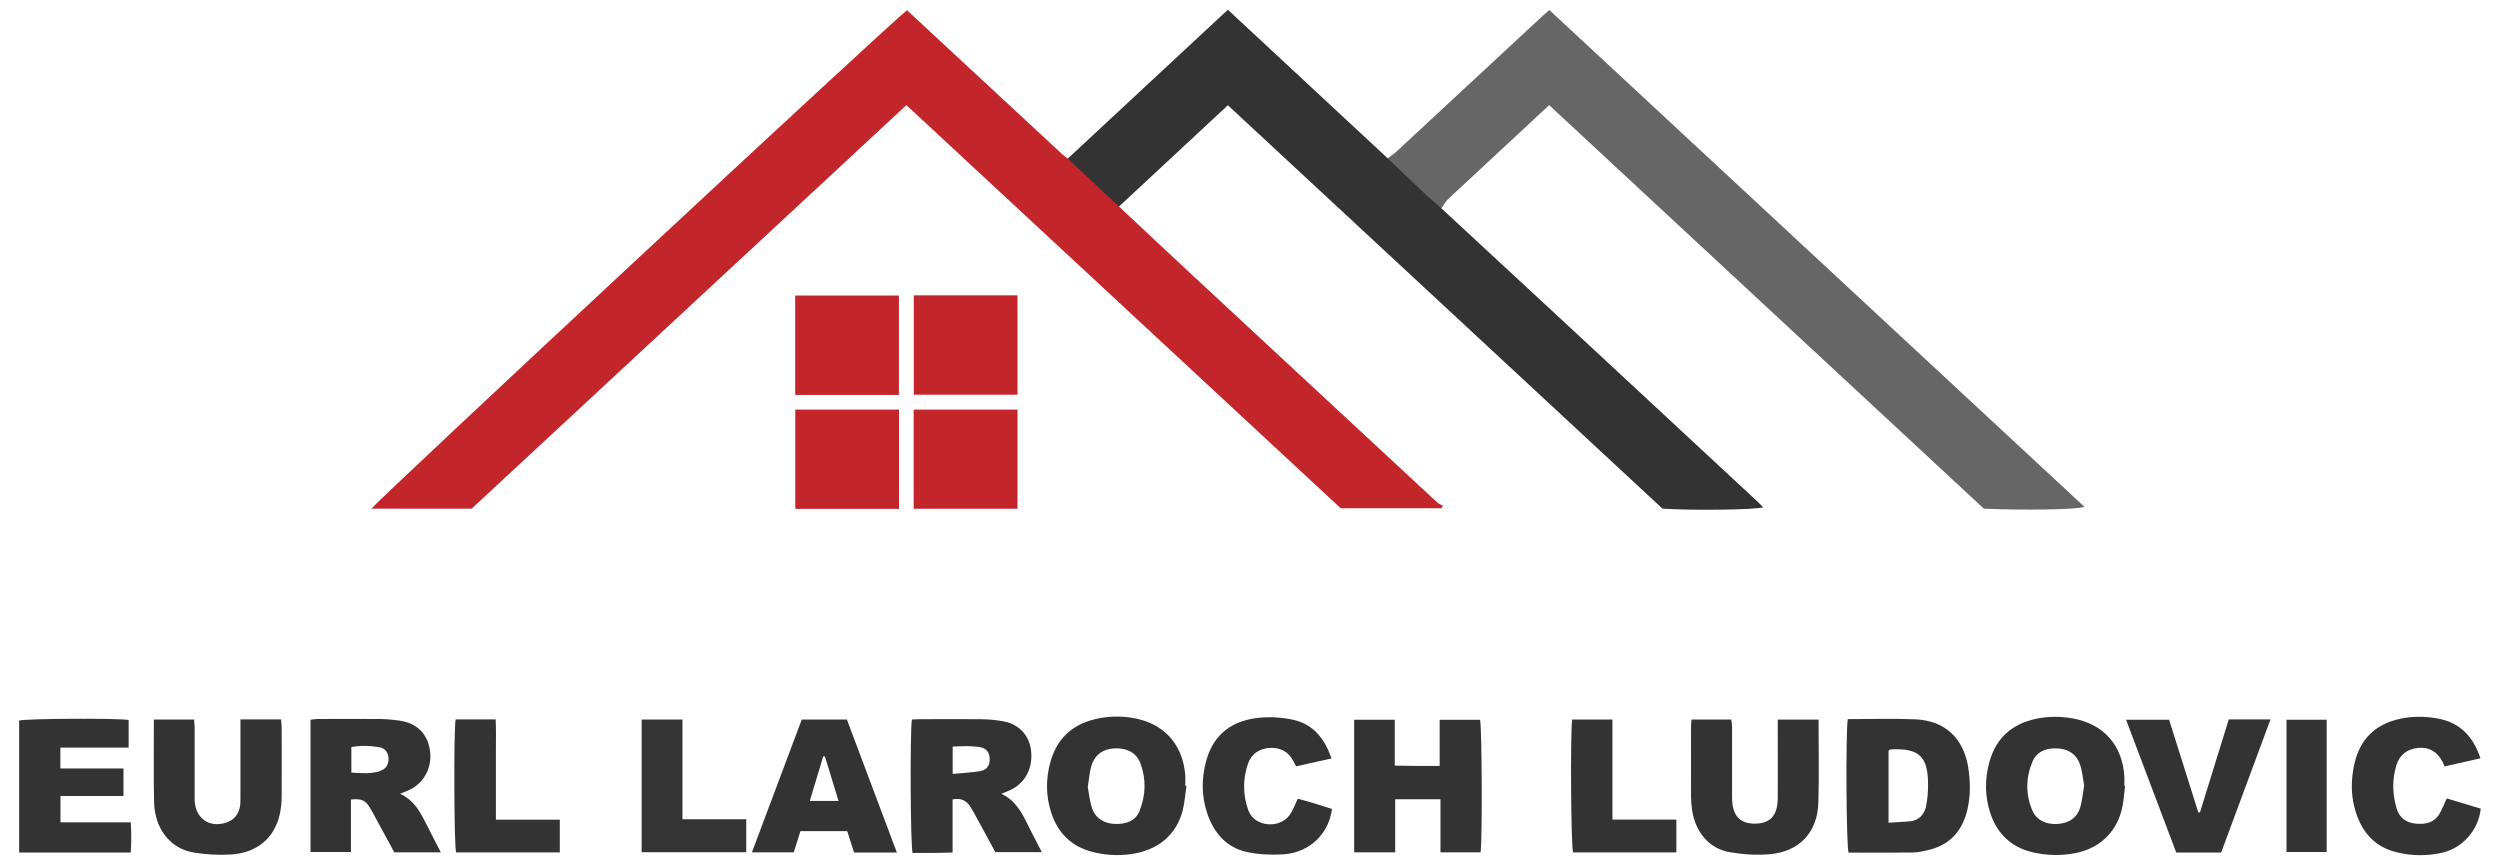 <?xml version="1.0" encoding="UTF-8"?>
<svg id="Calque_1" data-name="Calque 1" xmlns="http://www.w3.org/2000/svg" viewBox="0 0 246.83 85.41">
  <defs>
    <style>
      .cls-1 {
        fill: #666;
      }

      .cls-1, .cls-2, .cls-3, .cls-4 {
        stroke-width: 0px;
      }

      .cls-2 {
        fill: #c2252a;
      }

      .cls-3 {
        fill: #343434;
      }

      .cls-4 {
        fill: #333;
      }
    </style>
  </defs>
  <path class="cls-2" d="M110.48,20.39c2.38,2.23,4.75,4.46,7.14,6.68,8.08,7.51,16.17,15.02,24.26,22.52.16.15.39.23.59.35-.06.08-.11.16-.17.24h-9.93c-14.22-13.2-28.53-26.48-42.88-39.8-14.34,13.31-28.63,26.57-42.92,39.84h-9.89c.39-.66,51.31-48.05,52.87-49.21.64.59,1.29,1.19,1.94,1.8,4.47,4.15,8.93,8.29,13.4,12.43.17.15.36.28.54.42.69.33,1.21.89,1.77,1.39.94.82,1.74,1.79,2.75,2.54.26.2.47.46.54.8Z"/>
  <path class="cls-1" d="M137,15.63c.29-.21.59-.4.85-.64,4.83-4.48,9.66-8.97,14.49-13.45.19-.17.39-.34.63-.55,17.62,16.36,35.22,32.7,52.83,49.05-.69.27-5.83.36-9.93.18-14.26-13.23-28.57-26.51-42.92-39.84-.9.83-1.74,1.62-2.58,2.4-2.46,2.29-4.93,4.57-7.38,6.86-.27.25-.45.61-.67.91-.91-.15-1.35-.97-2-1.48-1.05-.82-1.88-1.9-2.96-2.72-.22-.17-.46-.39-.35-.74Z"/>
  <path class="cls-4" d="M137,15.63c1.23,1.17,2.46,2.35,3.7,3.51.52.49,1.07.95,1.61,1.43,4.01,3.71,8.02,7.42,12.03,11.14,6.4,5.93,12.79,11.87,19.18,17.81.19.18.37.37.56.56-.63.25-6.9.34-9.94.14-14.24-13.22-28.53-26.48-42.91-39.83-3.59,3.34-7.17,6.67-10.75,10-1.69-1.58-3.37-3.15-5.06-4.73,5.25-4.88,10.5-9.76,15.81-14.7,5.28,4.91,10.53,9.79,15.77,14.66Z"/>
  <path class="cls-4" d="M142.21,78.91h-4.46v5.24h-4.05v-13.09h4.01v4.53c.79.01,1.5.03,2.2.03.72,0,1.44,0,2.23,0v-4.55h3.99c.18.65.24,11.76.05,13.08h-3.96v-5.23Z"/>
  <path class="cls-4" d="M23.73,71.03h4.02c.02.29.06.54.06.79,0,2.24.02,4.48,0,6.71,0,.65-.06,1.32-.21,1.96-.55,2.31-2.29,3.74-4.85,3.88-1.21.07-2.44,0-3.63-.2-2.32-.38-3.85-2.36-3.91-5-.05-2.4-.02-4.8-.02-7.21,0-.29,0-.58,0-.92h3.97c.02.27.06.55.06.83,0,2.17,0,4.34,0,6.52,0,.23,0,.46,0,.69.1,1.77,1.51,2.71,3.19,2.11.75-.27,1.16-.84,1.29-1.61.05-.32.04-.66.04-.98,0-2.17,0-4.34,0-6.52,0-.32,0-.65,0-1.05Z"/>
  <path class="cls-4" d="M12.91,84.17H1.89v-13.03c.63-.19,9.38-.25,10.81-.06v2.73h-6.74v2.06h6.23v2.72h-6.22v2.6h6.94c.07,1.01.06,1.94,0,2.98Z"/>
  <path class="cls-4" d="M179.55,71.06c0,2.78.06,5.48-.02,8.17-.08,2.95-1.87,4.86-4.82,5.11-1.3.11-2.64.02-3.92-.2-2.04-.35-3.41-1.98-3.73-4.19-.06-.42-.1-.85-.1-1.28-.01-2.34,0-4.67,0-7.01,0-.19.03-.38.05-.62h3.93c.02.23.07.47.07.72,0,2.11,0,4.21,0,6.32,0,.23,0,.46,0,.69.02,1.75.75,2.57,2.28,2.55,1.5-.02,2.22-.82,2.23-2.51.01-1.91,0-3.82,0-5.73,0-.66,0-1.31,0-2.03h4.03Z"/>
  <path class="cls-2" d="M88.75,29.18v9.81h-10.24v-9.81h10.24Z"/>
  <path class="cls-2" d="M90.22,29.16h10.24v9.81h-10.24v-9.81Z"/>
  <path class="cls-2" d="M100.46,50.23h-10.25v-9.79h10.25v9.79Z"/>
  <path class="cls-2" d="M88.76,50.24h-10.24v-9.8h10.24v9.8Z"/>
  <path class="cls-4" d="M131.48,74.88c-1.23.27-2.35.52-3.51.78-.1-.19-.2-.35-.28-.52-.47-.92-1.25-1.33-2.26-1.3-1.05.04-1.86.55-2.21,1.54-.53,1.54-.52,3.13.04,4.65.6,1.61,3.08,1.84,4.08.42.32-.45.5-.99.79-1.59.54.15,1.13.3,1.71.48.56.17,1.12.36,1.67.53-.27,2.25-2.03,4.29-4.79,4.48-1.17.08-2.38.02-3.53-.21-2.09-.43-3.34-1.89-4-3.84-.58-1.73-.57-3.5-.08-5.25.75-2.64,2.64-3.94,5.26-4.19,1.06-.1,2.18-.03,3.23.19,2.03.42,3.18,1.84,3.86,3.84Z"/>
  <path class="cls-4" d="M241.36,75.67c-.1-.21-.15-.33-.2-.45-.53-1.01-1.33-1.48-2.39-1.38-1.1.1-1.85.68-2.17,1.72-.44,1.42-.39,2.86.03,4.28.27.92.95,1.39,1.89,1.48.94.09,1.79-.08,2.32-.95.27-.44.45-.94.73-1.54,1.09.33,2.24.67,3.36,1.01-.22,2.11-1.79,3.89-3.81,4.35-1.53.35-3.08.32-4.6-.07-2.2-.57-3.43-2.13-4.01-4.22-.42-1.48-.39-3-.05-4.5.56-2.47,2.11-3.94,4.59-4.45,1.17-.24,2.35-.23,3.53-.03,2.26.38,3.59,1.76,4.32,3.95-1.18.27-2.32.52-3.54.8Z"/>
  <path class="cls-4" d="M214.86,84.16c-1.65-4.35-3.28-8.68-4.95-13.1h4.25c.95,3.02,1.91,6.08,2.88,9.14.06,0,.11,0,.17,0,.95-3.05,1.89-6.11,2.84-9.17h4.12c-1.64,4.41-3.25,8.77-4.87,13.14h-4.43Z"/>
  <path class="cls-4" d="M55.27,84.16h-10.24c-.2-.71-.24-11.91-.05-13.13h3.96c.05,1.06.02,2.13.02,3.2,0,1.12,0,2.24,0,3.36v3.34h6.31v3.23Z"/>
  <path class="cls-3" d="M73.68,80.9v3.24h-10.33v-13.1h4.03c0,1.67,0,3.3,0,4.93s0,3.21,0,4.92h6.3Z"/>
  <path class="cls-4" d="M155.23,71.04h3.97v9.88h6.31v3.24h-10.2c-.2-.69-.28-11.33-.09-13.12Z"/>
  <path class="cls-4" d="M229.72,71.06v13.06h-3.97v-13.06h3.97Z"/>
  <path class="cls-4" d="M101.47,81.41c-.6-1.22-1.24-2.4-2.61-3.04.4-.17.71-.27,1-.42,1.45-.73,2.18-2.26,1.92-3.98-.23-1.51-1.3-2.55-2.91-2.79-.65-.1-1.31-.16-1.97-.17-2.07-.02-4.15-.01-6.22,0-.22,0-.44.02-.65.03-.19,1.34-.14,12.44.07,13.17.64,0,1.3,0,1.95,0,.64,0,1.28-.02,2-.04v-5.24c.81-.17,1.36.1,1.75.71.25.39.46.8.68,1.2.61,1.12,1.22,2.24,1.79,3.29h4.59c-.5-.97-.96-1.84-1.4-2.72ZM96.86,76.12c-.89.16-1.8.19-2.8.29v-2.7c.91-.04,1.82-.09,2.71.06.61.11.91.51.94,1.09.04.64-.23,1.14-.85,1.25Z"/>
  <path class="cls-4" d="M41.91,81.02c-.54-1.09-1.19-2.09-2.41-2.65.39-.16.7-.27.99-.42,1.43-.71,2.2-2.24,1.96-3.87-.25-1.65-1.29-2.68-2.99-2.93-.62-.09-1.24-.15-1.87-.16-2.11-.02-4.21-.01-6.32,0-.22,0-.43.05-.61.08v13.05h3.99v-5.18c1.02-.1,1.38.04,1.83.74.21.33.39.68.58,1.03.63,1.15,1.25,2.3,1.87,3.44h4.59c-.56-1.1-1.1-2.11-1.6-3.13ZM37.54,76.12c-.92.31-1.86.22-2.85.16v-2.52c.93-.17,1.87-.14,2.79.02.57.1.87.56.88,1.14.01.59-.26,1-.82,1.19Z"/>
  <path class="cls-4" d="M194.34,75.81c-.48-2.93-2.28-4.66-5.25-4.79-2.2-.09-4.4-.02-6.66-.02-.21,1.61-.14,12.48.08,13.18,2.09,0,4.2.02,6.3-.01.52,0,1.05-.12,1.56-.24,2.24-.52,3.47-2.02,3.92-4.2.27-1.3.25-2.61.04-3.92ZM190.18,79.55c-.18.88-.72,1.47-1.68,1.55-.65.05-1.3.09-2.04.13v-7.12c.1-.06.15-.11.2-.12,2.82-.14,3.71.69,3.7,3.51,0,.69-.05,1.38-.19,2.05Z"/>
  <path class="cls-4" d="M209.74,77.59c0-.33.02-.66,0-.99-.22-3.07-2.08-5.13-5.1-5.67-1.22-.22-2.43-.21-3.63.04-2.37.51-3.94,1.9-4.59,4.25-.47,1.69-.46,3.4.09,5.06.68,2.07,2.1,3.4,4.23,3.88,1.36.31,2.74.34,4.12.08,2.51-.48,4.24-2.18,4.71-4.7.12-.64.17-1.3.24-1.95-.03,0-.05,0-.08,0ZM205.39,79.69c-.31,1.07-1.12,1.57-2.2,1.66-1.14.09-2.12-.36-2.53-1.32-.67-1.58-.66-3.21-.01-4.79.42-1.02,1.33-1.39,2.41-1.35,1.1.03,1.92.53,2.29,1.55.25.7.3,1.46.42,2.12-.13.79-.19,1.48-.38,2.14Z"/>
  <path class="cls-4" d="M117.02,77.57c0-.36.03-.73,0-1.09-.24-2.77-1.84-4.74-4.42-5.43-1.16-.31-2.35-.37-3.53-.22-2.69.35-4.61,1.69-5.36,4.4-.47,1.69-.46,3.4.1,5.06.66,1.98,2,3.3,4.05,3.82,1.19.31,2.41.39,3.63.24,2.77-.33,4.65-1.87,5.28-4.34.2-.79.25-1.62.37-2.43-.04,0-.07,0-.11-.01ZM112.54,80.02c-.42,1.05-1.37,1.36-2.43,1.33-1.08-.04-1.93-.52-2.29-1.56-.23-.67-.29-1.4-.42-2.08.12-.74.16-1.43.35-2.08.32-1.09,1.14-1.68,2.25-1.74,1.25-.07,2.22.43,2.61,1.51.56,1.53.52,3.11-.09,4.62Z"/>
  <path class="cls-4" d="M83.64,71.04h-4.48c-1.64,4.37-3.26,8.69-4.92,13.11h4.13c.23-.72.44-1.4.66-2.09h4.62c.23.72.45,1.42.67,2.11h4.23c-1.66-4.42-3.3-8.78-4.93-13.12ZM79.95,79.09c.45-1.51.89-2.96,1.33-4.42.06.01.11.02.17.03.44,1.44.88,2.87,1.34,4.38h-2.85Z"/>
</svg>